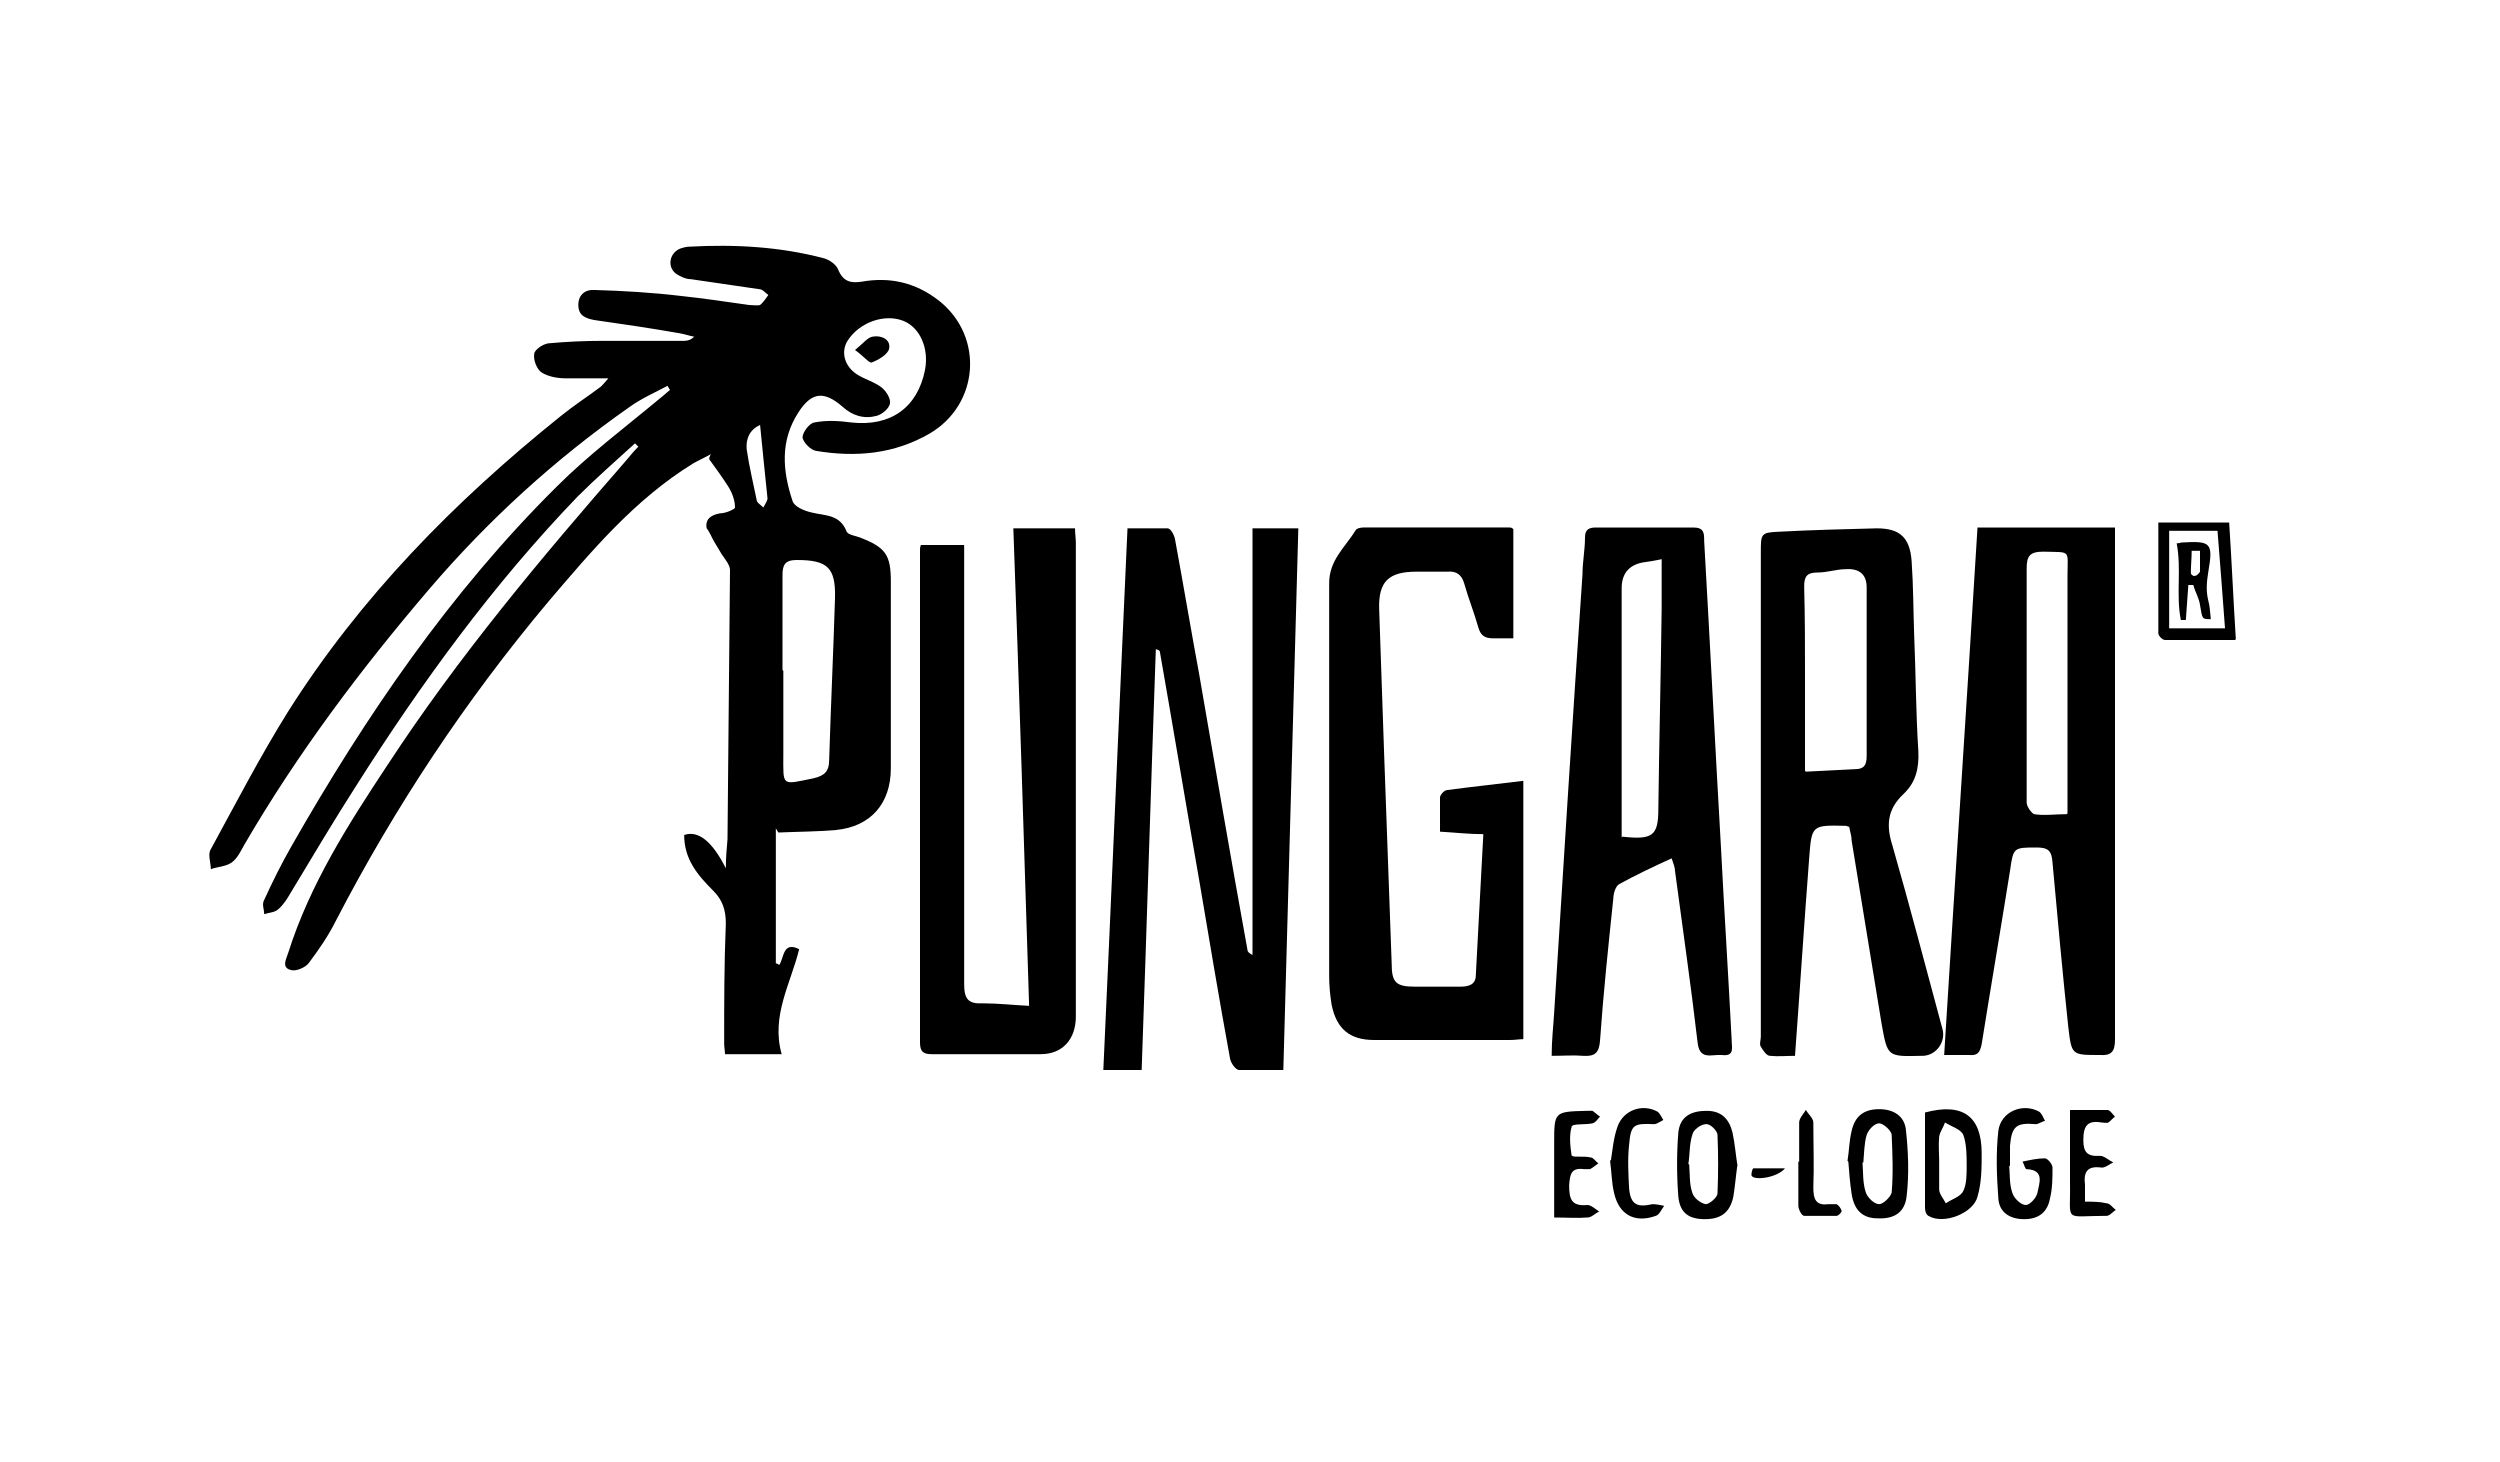 <?xml version="1.0" encoding="UTF-8"?>
<svg xmlns="http://www.w3.org/2000/svg" version="1.1" viewBox="0 0 300 175.4">
  <!-- Generator: Adobe Illustrator 28.6.0, SVG Export Plug-In . SVG Version: 1.2.0 Build 709)  -->
  <g>
    <g id="Capa_1">
      <g id="p5aGRz.tif">
        <g>
          <path d="M93.1,99.4v16.2c.1,0,.3.1.4.2.6-.8.4-2.9,2.4-1.9-1,4.1-3.4,8-2.1,12.6h-6.8c0-.4-.1-.8-.1-1.3,0-4.8,0-9.6.2-14.4,0-1.6-.4-2.8-1.5-3.9-1.9-1.9-3.5-3.8-3.5-6.7,1.7-.6,3.4.8,5,4,0-1.2.1-2.4.2-3.5.1-10.8.2-21.5.3-32.3,0-.6-.6-1.3-1-1.9-.3-.5-.6-1-.9-1.5-.3-.5-.5-1.1-.9-1.6-.2-1.1.5-1.6,1.6-1.8.7,0,1.8-.5,1.8-.7,0-.8-.3-1.7-.8-2.5-.7-1.1-1.5-2.2-2.3-3.3,0-.2.1-.4.2-.6-.7.4-1.4.7-2.1,1.1-7,4.3-12.2,10.5-17.4,16.6-9.9,11.8-18.4,24.6-25.5,38.3-.9,1.8-2,3.4-3.2,5-.4.6-1.6,1.1-2.2.9-1.2-.3-.5-1.4-.3-2.1,2.6-8.2,7.2-15.4,11.9-22.5,8.5-13,18.4-24.8,28.6-36.5.5-.6,1-1.2,1.5-1.7-.1-.1-.2-.2-.4-.4-2.3,2.1-4.7,4.2-6.9,6.4-10.1,10.5-18.7,22.3-26.5,34.6-2.7,4.2-5.3,8.6-7.9,12.9-.4.7-.9,1.5-1.5,2-.4.4-1.1.4-1.7.6,0-.6-.3-1.2,0-1.7,1-2.2,2.1-4.4,3.3-6.5,8.9-15.6,19-30.4,31.8-43.1,3.8-3.8,8.2-7.1,12.4-10.6.4-.3.8-.7,1.2-1-.1-.2-.2-.3-.3-.5-1.5.8-3.1,1.5-4.5,2.5-9,6.3-17,13.6-24.1,21.9-8.2,9.6-15.8,19.7-22.2,30.7-.4.7-.8,1.6-1.5,2.1-.7.5-1.7.5-2.5.8,0-.8-.4-1.8,0-2.4,3-5.5,5.9-11.1,9.2-16.4,8.7-13.8,20-25.3,32.7-35.5,1.6-1.3,3.3-2.4,4.9-3.6.2-.2.4-.4.9-1-2,0-3.6,0-5.1,0-1,0-2.1-.2-2.9-.7-.6-.4-1-1.5-.9-2.2,0-.5,1-1.2,1.7-1.3,2.2-.2,4.4-.3,6.6-.3,3.2,0,6.5,0,9.7,0,.4,0,.8-.1,1.2-.5-.6-.1-1.1-.3-1.7-.4-3.4-.6-6.8-1.1-10.3-1.6-1-.2-1.9-.5-1.9-1.8,0-1.3.9-1.9,2-1.8,3.4.1,6.8.3,10.2.7,2.8.3,5.5.7,8.3,1.1.4,0,1,.1,1.3,0,.4-.3.7-.8,1-1.2-.4-.3-.7-.7-1.1-.7-2.7-.4-5.5-.8-8.2-1.2-.6,0-1.2-.3-1.7-.6-1.2-.8-.9-2.6.5-3.1.3-.1.7-.2,1-.2,5.5-.3,10.9,0,16.2,1.4.7.2,1.5.8,1.7,1.4.6,1.4,1.5,1.6,2.8,1.4,3.4-.6,6.5.1,9.3,2.3,5.4,4.3,4.8,12.4-1.1,15.9-4.3,2.5-8.9,2.9-13.7,2.1-.6-.1-1.5-1-1.6-1.6,0-.6.8-1.7,1.4-1.8,1.5-.3,3-.2,4.5,0,4.7.5,7.9-1.8,8.8-6.3.5-2.6-.6-5.1-2.6-5.9-2.3-.9-5.3.2-6.7,2.4-.8,1.3-.4,3,1.1,4,.9.6,2.1.9,3,1.6.5.4,1.1,1.3,1,1.9-.1.6-.9,1.3-1.6,1.5-1.5.4-2.9,0-4.1-1.1-2.2-1.9-3.7-1.8-5.3.7-2.2,3.4-1.9,7-.7,10.6.2.7,1.4,1.2,2.3,1.4,1.6.4,3.4.2,4.2,2.3.2.4,1.1.5,1.6.7,3.1,1.2,3.7,2.1,3.7,5.3,0,7.5,0,15,0,22.4,0,4.2-2.4,7-6.6,7.4-2.3.2-4.6.2-6.9.3ZM94,80.5c0,3.3,0,6.7,0,10,0,3.9-.3,3.7,3.6,2.9,1.3-.3,1.9-.8,1.9-2.2.2-6.5.5-12.9.7-19.4.1-3.7-.9-4.6-4.6-4.6-1.4,0-1.7.6-1.7,1.8,0,3.8,0,7.6,0,11.4ZM91.2,51c-1.3.6-1.7,1.7-1.6,2.9.3,2.1.8,4.1,1.2,6.1,0,.3.5.6.8.9.2-.4.5-.8.5-1.1-.3-2.9-.6-5.8-.9-8.9Z"/>
          <path d="M237.4,63.3h16.4c0,.7,0,1.3,0,1.9,0,19.8,0,39.7,0,59.5,0,1.5-.4,2-1.9,1.9-3.3,0-3.3,0-3.7-3.3-.7-6.6-1.3-13.2-1.9-19.8-.1-1.4-.5-1.8-1.9-1.8-2.8,0-2.8,0-3.2,2.8-1.1,6.9-2.3,13.9-3.4,20.8-.2,1-.5,1.4-1.5,1.3-.9,0-1.8,0-3,0,1.3-21.1,2.7-42.1,4-63.3ZM248.1,97.6c0-.9,0-1.6,0-2.2,0-8.8,0-17.6,0-26.3,0-3.2.5-2.8-2.9-2.9-1.6,0-2,.5-2,2,0,6.9,0,13.7,0,20.6,0,2.5,0,5,0,7.5,0,.5.6,1.3.9,1.4,1.2.2,2.5,0,3.9,0Z"/>
          <path d="M154,128.4c-1.9,0-3.6,0-5.3,0-.4,0-1-.8-1.1-1.4-1.3-7.1-2.5-14.3-3.7-21.4-1.6-9.1-3.1-18.2-4.7-27.3,0-.2-.1-.3-.5-.4-.6,16.8-1.1,33.6-1.7,50.5h-4.6c1-21.7,1.9-43.2,2.9-65,1.7,0,3.2,0,4.8,0,.4,0,.8.8.9,1.3,1,5.4,1.9,10.8,2.9,16.2,1.9,11,3.8,22.1,5.8,33.1,0,.2.2.4.6.6v-51.2h5.5c-.6,21.6-1.2,43.1-1.8,65Z"/>
          <path d="M178.1,100.1c-1.9,0-3.5-.2-5.3-.3,0-1.4,0-2.8,0-4.1,0-.3.5-.9.9-.9,3-.4,5.9-.7,9.1-1.1v31c-.5,0-1,.1-1.6.1-5.4,0-10.9,0-16.3,0-2.9,0-4.5-1.3-5.1-4.2-.2-1.2-.3-2.4-.3-3.5,0-15.7,0-31.4,0-47.1,0-2.8,1.9-4.3,3.2-6.4.1-.2.6-.3.9-.3,5.8,0,11.7,0,17.5,0,.2,0,.3,0,.5.2v13.1c-.8,0-1.6,0-2.4,0-1,0-1.5-.3-1.8-1.3-.5-1.8-1.2-3.5-1.7-5.3-.3-1-.9-1.5-2-1.4-1.2,0-2.5,0-3.7,0-3.4,0-4.6,1.2-4.5,4.5.2,5.8.4,11.7.6,17.5.3,8.3.6,16.6.9,25,0,2.3.5,2.8,2.8,2.8,1.8,0,3.6,0,5.4,0,1,0,1.9-.2,1.9-1.4.3-5.5.6-11.1.9-16.9Z"/>
          <path d="M221.8,99.2c-.2-.1-.3-.1-.3-.1-4.1-.1-4.1-.1-4.4,3.9-.6,7.8-1.1,15.6-1.7,23.7-1,0-2,.1-3,0-.4,0-.8-.6-1.1-1.1-.2-.3,0-.8,0-1.2,0-19.4,0-38.8,0-58.1,0-2.3,0-2.4,2.3-2.5,3.8-.2,7.7-.3,11.6-.4,2.8,0,4,1.1,4.2,4,.2,2.9.2,5.9.3,8.8.2,4.6.2,9.3.5,13.9.1,2.1-.3,3.8-1.8,5.2-1.9,1.8-2.1,3.7-1.3,6.2,2.1,7.3,4,14.6,6,22,.4,1.5-.7,3.1-2.3,3.2-.1,0-.2,0-.3,0-4,.1-4,.1-4.7-3.8-1.2-7.3-2.4-14.7-3.6-22,0-.6-.2-1.1-.3-1.7ZM216.7,92.6c2.2-.1,4.1-.2,5.9-.3,1.1,0,1.4-.5,1.4-1.6,0-6.7,0-13.5,0-20.2,0-1.6-.9-2.3-2.5-2.2-1.1,0-2.2.4-3.4.4-1.3,0-1.6.5-1.6,1.7.1,3.7.1,7.3.1,11,0,3.6,0,7.2,0,11.1Z"/>
          <path d="M123.5,120.9c-.6-19.3-1.2-38.3-1.9-57.5h7.4c0,.6.1,1.2.1,1.7,0,19,0,38,0,56.9,0,2.7-1.6,4.5-4.2,4.5-4.4,0-8.7,0-13.1,0-1,0-1.4-.3-1.4-1.4,0-19.7,0-39.4,0-59.1,0-.2,0-.3.1-.6h5.2c0,.7,0,1.4,0,2.1,0,16.9,0,33.8,0,50.6,0,1.8.5,2.4,2.3,2.3,1.7,0,3.5.2,5.5.3Z"/>
          <path d="M200.6,103c-2.2,1-4.3,2-6.3,3.1-.4.2-.7,1.1-.7,1.7-.6,5.7-1.2,11.4-1.6,17.1-.1,1.4-.6,1.9-2,1.8-1.2-.1-2.4,0-3.8,0,0-1.9.2-3.5.3-5.2,1.1-17.5,2.2-35.1,3.4-52.6,0-1.5.3-2.9.3-4.4,0-.9.4-1.2,1.3-1.2,3.9,0,7.8,0,11.7,0,1.3,0,1.3.7,1.3,1.6.7,12.2,1.3,24.3,2,36.5.4,7.8.9,15.6,1.3,23.4,0,.9.4,2-1.2,1.8-1.2-.1-2.7.7-2.9-1.6-.8-6.9-1.8-13.7-2.7-20.5,0-.4-.2-.9-.4-1.5ZM194.7,100.4c3.6.4,4.3-.1,4.3-3.3.1-8,.3-16.1.4-24.1,0-1.9,0-3.8,0-5.9-.9.2-1.6.3-2.3.4q-2.5.5-2.5,3.1c0,9.3,0,18.6,0,27.9,0,.7,0,1.3,0,2Z"/>
          <path d="M221.7,139.3c.2-1.2.2-2.4.5-3.6.4-1.8,1.5-2.6,3.3-2.6,1.7,0,3,.8,3.2,2.4.3,2.7.4,5.4.1,8-.2,2-1.5,2.8-3.5,2.7-1.8,0-2.8-1-3.1-2.9-.2-1.3-.3-2.6-.4-3.9ZM223.5,139.5c.1,1.2,0,2.4.4,3.6.2.6,1,1.4,1.6,1.4.5,0,1.4-.9,1.5-1.4.2-2.3.1-4.6,0-6.9,0-.5-1-1.4-1.5-1.4-.6,0-1.3.8-1.5,1.4-.3,1-.3,2.2-.4,3.3Z"/>
          <path d="M231,133.5c4.5-1.2,6.8.4,6.8,4.9,0,1.7,0,3.5-.5,5.2-.5,2-4.1,3.4-5.9,2.3-.3-.2-.4-.6-.4-1,0-3.8,0-7.6,0-11.4ZM232.7,139.5s0,0,0,0c0,1.1,0,2.2,0,3.2,0,.6.5,1.1.8,1.7.7-.5,1.8-.8,2.1-1.5.4-.8.4-2,.4-3,0-1.2,0-2.6-.4-3.7-.3-.7-1.4-1-2.2-1.5-.2.6-.6,1.1-.7,1.7-.1,1,0,2,0,3Z"/>
          <path d="M268.2,76.8c-3,0-5.7,0-8.4,0-.3,0-.8-.5-.8-.8,0-4.4,0-8.8,0-13.3h8.5c.3,4.6.5,9.2.8,14ZM260.3,63.7v11.7h6.7c-.3-4.1-.6-8-.9-11.7h-5.8Z"/>
          <path d="M208.5,139.7c-.2,1.4-.3,2.7-.5,3.9-.4,1.9-1.5,2.7-3.4,2.7-1.9,0-3-.7-3.2-2.7-.2-2.6-.2-5.2,0-7.7.2-1.9,1.5-2.6,3.4-2.6,1.8,0,2.7,1,3.1,2.6.3,1.4.4,2.8.6,4ZM202.7,139.7c.1,1.2,0,2.4.4,3.5.2.6,1,1.2,1.6,1.3.4,0,1.4-.8,1.4-1.3.1-2.3.1-4.7,0-7,0-.5-.9-1.4-1.4-1.3-.6,0-1.5.7-1.6,1.2-.4,1.2-.3,2.4-.5,3.6Z"/>
          <path d="M241.1,139.8c.1,1.1,0,2.3.4,3.4.2.6,1,1.4,1.6,1.4.5,0,1.3-.9,1.4-1.5.2-1.1.9-2.7-1.3-2.8-.2,0-.3-.6-.5-.9.9-.2,1.8-.4,2.7-.4.3,0,.9.7.9,1.1,0,1.2,0,2.5-.3,3.7-.3,1.7-1.4,2.5-3.1,2.5-1.7,0-3-.8-3.1-2.5-.2-2.7-.3-5.4,0-8.1.3-2.3,2.9-3.4,4.9-2.3.3.2.5.7.7,1.1-.4.1-.8.4-1.1.4-2.3-.2-2.9.2-3.1,2.6,0,.8,0,1.6,0,2.4,0,0,0,0-.1,0Z"/>
          <path d="M188.7,138.7c0,.2,1.5,0,2.2.2.3,0,.6.5.9.7-.3.2-.6.5-1,.7-.2,0-.5,0-.7,0-1.5-.2-1.7.5-1.8,1.9,0,1.6.2,2.6,2.2,2.4.4,0,1,.5,1.4.8-.5.2-.9.7-1.4.7-1.2.1-2.5,0-4,0,0-3.1,0-6,0-8.9,0-3.8,0-3.8,3.9-3.9.2,0,.5,0,.7,0,.3.2.6.5.9.7-.3.3-.5.7-.9.8-.9.2-2.4,0-2.5.4-.3,1-.2,2.2,0,3.5Z"/>
          <path d="M248.3,133.2c1.7,0,3.2,0,4.6,0,.3,0,.6.5.9.8-.3.2-.5.5-.8.7-.2.1-.6,0-.8,0-1.7-.3-2.2.4-2.2,2.1,0,1.5.5,2,2,1.9.5,0,1,.5,1.6.8-.5.2-1,.7-1.5.6-1.6-.2-2.1.5-1.9,2.1,0,.6,0,1.2,0,2,1,0,1.8,0,2.6.2.4,0,.7.5,1.1.8-.4.2-.7.7-1.1.7-5.3,0-4.3.9-4.4-4,0-2.8,0-5.6,0-8.7Z"/>
          <path d="M193.3,139.3c.2-1.2.3-2.7.8-4.1.7-2,3-2.8,4.8-1.8.3.2.5.7.7,1-.4.2-.8.5-1.1.5-2.4-.1-2.8,0-3,2.4-.2,1.8-.1,3.6,0,5.4.2,1.9,1,2.2,2.8,1.8.4,0,1,.1,1.4.2-.3.4-.6,1.1-1,1.2-2.5.9-4.4-.1-5-2.7-.3-1.2-.3-2.5-.5-4Z"/>
          <path d="M215.9,139.4c0-1.6,0-3.2,0-4.7,0-.5.5-1,.8-1.5.3.5.9,1,.9,1.5,0,2.6.1,5.2,0,7.8,0,1.4.3,2.2,1.8,2,.3,0,.7,0,1,0,.3.2.5.5.6.8,0,.2-.4.6-.6.6-1.3,0-2.6,0-3.9,0-.3,0-.7-.8-.7-1.2,0-1.7,0-3.5,0-5.3h0Z"/>
          <path d="M102.6,42c1-.8,1.5-1.5,2.1-1.6,1-.2,2.2.3,2,1.4-.1.7-1.3,1.4-2.1,1.7-.3.1-1-.8-2-1.5Z"/>
          <path d="M214.2,140.2c-.9,1.1-3.6,1.5-4,.9-.1-.2.1-.9.2-.9,1.2,0,2.3,0,3.8,0Z"/>
          <path d="M261.2,65.2c.3,0,.5-.1.6-.1,3.5-.2,3.8,0,3.2,3.5-.2,1.2-.3,2.3,0,3.5.2.7.2,1.4.3,2.2-1.1,0-1,0-1.3-1.7-.1-.8-.6-1.6-.8-2.4-.2,0-.4,0-.6,0l-.3,4.2c-.2,0-.4,0-.6,0-.6-3,.1-6.1-.5-9.2ZM263.9,66.1c-.3,0-.6,0-.9,0,0,.9-.1,1.8-.1,2.7,0,.1.3.4.5.3.2,0,.5-.3.6-.5,0-.8,0-1.7,0-2.5Z"/>
        </g>
      </g>
    </g>
  </g>
</svg>